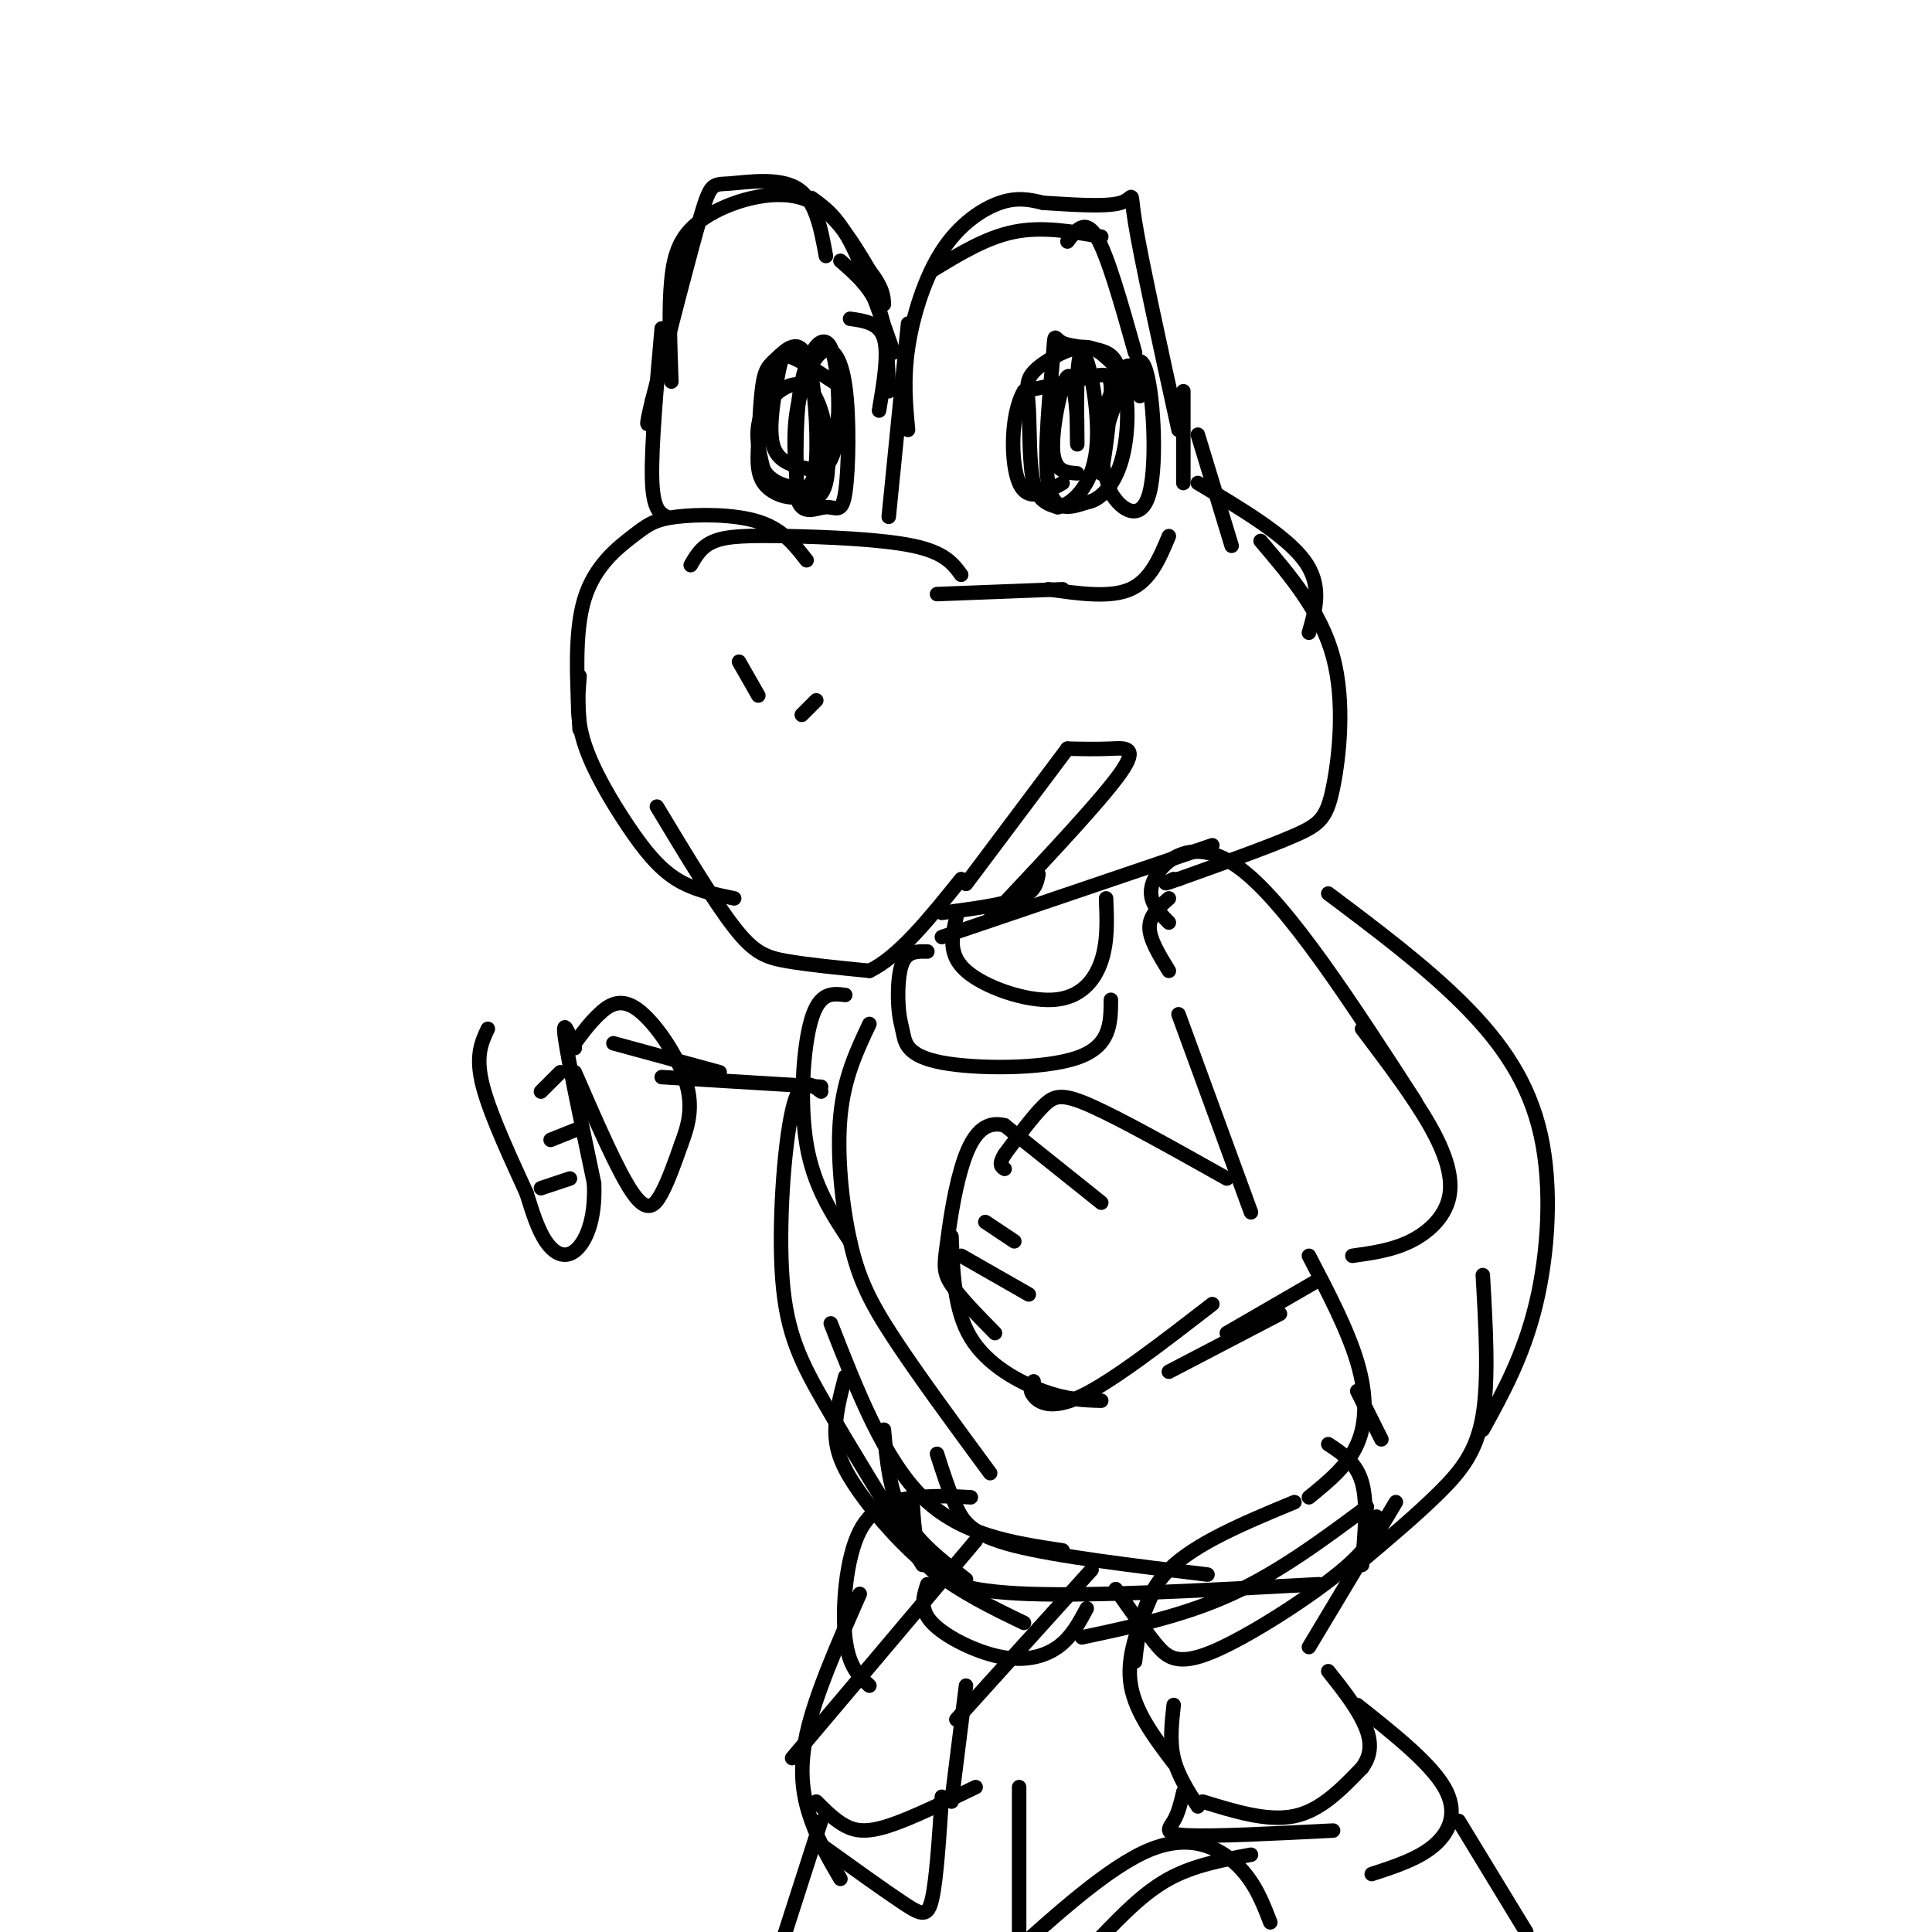 <svg viewBox='0 0 400 400' version='1.1' xmlns='http://www.w3.org/2000/svg' xmlns:xlink='http://www.w3.org/1999/xlink'><g fill='none' stroke='rgb(0,0,0)' stroke-width='3' stroke-linecap='round' stroke-linejoin='round'><path d='M184,107c0.000,0.000 4.000,-40.000 4,-40'/><path d='M188,89c-0.488,-5.220 -0.976,-10.440 0,-17c0.976,-6.560 3.417,-14.458 7,-20c3.583,-5.542 8.310,-8.726 12,-10c3.690,-1.274 6.345,-0.637 9,0'/><path d='M216,42c4.940,0.274 12.792,0.958 16,0c3.208,-0.958 1.774,-3.560 3,4c1.226,7.560 5.113,25.280 9,43'/><path d='M245,81c0.000,0.000 0.000,19.000 0,19'/><path d='M182,85c1.000,-5.917 2.000,-11.833 1,-15c-1.000,-3.167 -4.000,-3.583 -7,-4'/><path d='M184,81c-0.167,-6.250 -0.333,-12.500 -2,-17c-1.667,-4.500 -4.833,-7.250 -8,-10'/><path d='M185,73c-3.083,-8.833 -6.167,-17.667 -9,-23c-2.833,-5.333 -5.417,-7.167 -8,-9'/><path d='M171,53c-1.071,-5.821 -2.143,-11.643 -6,-14c-3.857,-2.357 -10.500,-1.250 -14,-1c-3.500,0.250 -3.857,-0.357 -6,7c-2.143,7.357 -6.071,22.679 -10,38'/><path d='M135,83c-1.667,6.833 -0.833,4.917 0,3'/><path d='M137,68c-1.083,12.250 -2.167,24.500 -2,31c0.167,6.500 1.583,7.250 3,8'/><path d='M139,79c-0.280,-7.613 -0.560,-15.226 0,-21c0.560,-5.774 1.958,-9.708 7,-13c5.042,-3.292 13.726,-5.940 20,-4c6.274,1.940 10.137,8.470 14,15'/><path d='M180,56c2.833,3.667 2.917,5.333 3,7'/><path d='M193,56c5.583,-3.417 11.167,-6.833 17,-8c5.833,-1.167 11.917,-0.083 18,1'/><path d='M221,50c1.833,-2.417 3.667,-4.833 6,-1c2.333,3.833 5.167,13.917 8,24'/><path d='M236,82c-0.667,-3.689 -1.333,-7.378 -3,-6c-1.667,1.378 -4.333,7.822 -5,13c-0.667,5.178 0.667,9.089 2,13'/><path d='M230,102c2.095,3.679 6.333,6.375 8,0c1.667,-6.375 0.762,-21.821 -1,-26c-1.762,-4.179 -4.381,2.911 -7,10'/><path d='M230,86c-1.676,5.161 -2.367,13.064 -2,12c0.367,-1.064 1.791,-11.094 2,-16c0.209,-4.906 -0.797,-4.687 -4,-4c-3.203,0.687 -8.601,1.844 -14,3'/><path d='M212,81c-2.800,4.689 -2.800,14.911 -1,19c1.800,4.089 5.400,2.044 9,0'/><path d='M232,79c-0.289,-2.419 -0.577,-4.839 -3,-6c-2.423,-1.161 -6.979,-1.064 -9,-2c-2.021,-0.936 -1.506,-2.906 -2,3c-0.494,5.906 -1.998,19.687 -1,26c0.998,6.313 4.499,5.156 8,4'/><path d='M225,104c2.713,-0.383 5.497,-3.342 7,-8c1.503,-4.658 1.727,-11.015 1,-15c-0.727,-3.985 -2.405,-5.598 -4,-7c-1.595,-1.402 -3.107,-2.594 -6,-2c-2.893,0.594 -7.167,2.974 -9,5c-1.833,2.026 -1.224,3.699 -1,8c0.224,4.301 0.064,11.229 1,15c0.936,3.771 2.968,4.386 5,5'/><path d='M219,105c2.751,-0.451 7.129,-4.080 8,-12c0.871,-7.920 -1.766,-20.132 -3,-20c-1.234,0.132 -1.067,12.609 -1,17c0.067,4.391 0.033,0.695 0,-3'/><path d='M223,87c-0.214,-3.333 -0.750,-10.167 -2,-9c-1.250,1.167 -3.214,10.333 -3,15c0.214,4.667 2.607,4.833 5,5'/><path d='M174,80c-3.958,-2.601 -7.917,-5.202 -10,-6c-2.083,-0.798 -2.292,0.208 -3,4c-0.708,3.792 -1.917,10.369 -1,14c0.917,3.631 3.958,4.315 7,5'/><path d='M167,97c2.410,0.888 4.935,0.609 6,-5c1.065,-5.609 0.671,-16.549 -1,-20c-1.671,-3.451 -4.620,0.585 -6,7c-1.380,6.415 -1.190,15.207 -1,24'/><path d='M165,103c0.978,4.031 3.921,2.108 6,2c2.079,-0.108 3.292,1.598 4,-3c0.708,-4.598 0.911,-15.501 0,-22c-0.911,-6.499 -2.938,-8.596 -5,-7c-2.062,1.596 -4.161,6.885 -5,12c-0.839,5.115 -0.420,10.058 0,15'/><path d='M165,100c1.381,3.498 4.834,4.742 6,0c1.166,-4.742 0.045,-15.469 -3,-19c-3.045,-3.531 -8.013,0.134 -10,4c-1.987,3.866 -0.994,7.933 0,12'/><path d='M158,97c1.333,2.788 4.666,3.757 7,4c2.334,0.243 3.670,-0.242 4,-6c0.330,-5.758 -0.344,-16.791 -2,-21c-1.656,-4.209 -4.292,-1.595 -6,0c-1.708,1.595 -2.488,2.170 -3,5c-0.512,2.830 -0.756,7.915 -1,13'/><path d='M157,92c-0.238,3.833 -0.333,6.917 2,9c2.333,2.083 7.095,3.167 10,0c2.905,-3.167 3.952,-10.583 5,-18'/><path d='M199,119c-1.702,-2.310 -3.405,-4.619 -10,-6c-6.595,-1.381 -18.083,-1.833 -26,-2c-7.917,-0.167 -12.262,-0.048 -15,1c-2.738,1.048 -3.869,3.024 -5,5'/><path d='M167,116c-2.496,-3.207 -4.992,-6.415 -10,-8c-5.008,-1.585 -12.528,-1.549 -17,-1c-4.472,0.549 -5.896,1.609 -9,4c-3.104,2.391 -7.887,6.112 -10,13c-2.113,6.888 -1.557,16.944 -1,27'/><path d='M120,140c-0.369,4.298 -0.738,8.595 1,14c1.738,5.405 5.583,11.917 9,17c3.417,5.083 6.405,8.738 10,11c3.595,2.262 7.798,3.131 12,4'/><path d='M136,167c5.911,9.822 11.822,19.644 16,25c4.178,5.356 6.622,6.244 11,7c4.378,0.756 10.689,1.378 17,2'/><path d='M180,201c6.000,-2.833 12.500,-10.917 19,-19'/><path d='M200,183c0.000,0.000 21.000,-28.000 21,-28'/><path d='M221,155c3.022,0.067 6.044,0.133 9,0c2.956,-0.133 5.844,-0.467 2,5c-3.844,5.467 -14.422,16.733 -25,28'/><path d='M207,188c-4.167,4.667 -2.083,2.333 0,0'/><path d='M215,181c-0.333,1.833 -0.667,3.667 -4,5c-3.333,1.333 -9.667,2.167 -16,3'/><path d='M153,137c0.000,0.000 4.000,7.000 4,7'/><path d='M169,145c0.000,0.000 -3.000,3.000 -3,3'/><path d='M194,123c0.000,0.000 26.000,-1.000 26,-1'/><path d='M217,122c6.417,0.917 12.833,1.833 17,0c4.167,-1.833 6.083,-6.417 8,-11'/><path d='M248,90c0.000,0.000 7.000,23.000 7,23'/><path d='M248,100c9.083,5.417 18.167,10.833 22,16c3.833,5.167 2.417,10.083 1,15'/><path d='M261,112c6.244,7.333 12.488,14.667 15,24c2.512,9.333 1.292,20.667 0,27c-1.292,6.333 -2.655,7.667 -8,10c-5.345,2.333 -14.673,5.667 -24,9'/><path d='M244,182c-4.167,1.500 -2.583,0.750 -1,0'/><path d='M251,175c0.000,0.000 -56.000,19.000 -56,19'/><path d='M254,244c-10.889,-6.111 -21.778,-12.222 -28,-15c-6.222,-2.778 -7.778,-2.222 -10,0c-2.222,2.222 -5.111,6.111 -8,10'/><path d='M208,239c-1.333,2.167 -0.667,2.583 0,3'/><path d='M228,249c0.000,0.000 -20.000,-16.000 -20,-16'/><path d='M208,233c-4.963,-1.311 -7.372,3.411 -9,9c-1.628,5.589 -2.477,12.043 -3,16c-0.523,3.957 -0.721,5.416 1,8c1.721,2.584 5.360,6.292 9,10'/><path d='M197,256c0.289,7.689 0.578,15.378 4,21c3.422,5.622 9.978,9.178 15,11c5.022,1.822 8.511,1.911 12,2'/><path d='M214,286c-0.511,0.844 -1.022,1.689 0,3c1.022,1.311 3.578,3.089 10,0c6.422,-3.089 16.711,-11.044 27,-19'/><path d='M242,284c0.000,0.000 23.000,-12.000 23,-12'/><path d='M254,276c0.000,0.000 19.000,-11.000 19,-11'/><path d='M242,201c-2.000,-3.250 -4.000,-6.500 -4,-9c0.000,-2.500 2.000,-4.250 4,-6'/><path d='M242,191c-2.467,-2.511 -4.933,-5.022 -3,-9c1.933,-3.978 8.267,-9.422 18,-2c9.733,7.422 22.867,27.711 36,48'/><path d='M282,213c5.298,7.006 10.595,14.012 14,20c3.405,5.988 4.917,10.958 4,15c-0.917,4.042 -4.262,7.155 -8,9c-3.738,1.845 -7.869,2.423 -12,3'/><path d='M244,210c0.000,0.000 15.000,41.000 15,41'/><path d='M204,253c0.000,0.000 6.000,4.000 6,4'/><path d='M199,260c0.000,0.000 14.000,8.000 14,8'/><path d='M119,222c4.489,10.333 8.978,20.667 12,25c3.022,4.333 4.578,2.667 6,0c1.422,-2.667 2.711,-6.333 4,-10'/><path d='M141,237c1.340,-3.585 2.689,-7.549 1,-13c-1.689,-5.451 -6.416,-12.391 -10,-15c-3.584,-2.609 -6.024,-0.888 -8,1c-1.976,1.888 -3.488,3.944 -5,6'/><path d='M119,217c-1.333,-3.333 -2.667,-6.667 -2,-2c0.667,4.667 3.333,17.333 6,30'/><path d='M123,245c0.333,7.810 -1.833,12.333 -4,14c-2.167,1.667 -4.333,0.476 -6,-2c-1.667,-2.476 -2.833,-6.238 -4,-10'/><path d='M109,247c-2.667,-5.911 -7.333,-15.689 -9,-22c-1.667,-6.311 -0.333,-9.156 1,-12'/><path d='M116,222c0.000,0.000 -4.000,4.000 -4,4'/><path d='M119,234c0.000,0.000 -5.000,2.000 -5,2'/><path d='M118,244c0.000,0.000 -6.000,2.000 -6,2'/><path d='M127,216c0.000,0.000 22.000,6.000 22,6'/><path d='M137,223c0.000,0.000 33.000,2.000 33,2'/><path d='M175,206c-2.644,-0.333 -5.289,-0.667 -7,5c-1.711,5.667 -2.489,17.333 -1,26c1.489,8.667 5.244,14.333 9,20'/><path d='M180,212c-2.613,5.518 -5.226,11.036 -6,19c-0.774,7.964 0.292,18.375 2,26c1.708,7.625 4.060,12.464 9,20c4.940,7.536 12.470,17.768 20,28'/><path d='M198,190c-0.899,3.810 -1.798,7.619 2,11c3.798,3.381 12.292,6.333 18,6c5.708,-0.333 8.631,-3.952 10,-8c1.369,-4.048 1.185,-8.524 1,-13'/><path d='M192,197c-1.978,-0.038 -3.956,-0.075 -5,2c-1.044,2.075 -1.156,6.263 -1,9c0.156,2.737 0.578,4.022 1,6c0.422,1.978 0.844,4.648 8,6c7.156,1.352 21.044,1.386 28,-1c6.956,-2.386 6.978,-7.193 7,-12'/><path d='M170,226c-2.161,-1.690 -4.321,-3.381 -6,4c-1.679,7.381 -2.875,23.833 -2,35c0.875,11.167 3.821,17.048 9,26c5.179,8.952 12.589,20.976 20,33'/><path d='M172,274c5.500,14.083 11.000,28.167 19,36c8.000,7.833 18.500,9.417 29,11'/><path d='M194,301c1.244,3.889 2.489,7.778 4,11c1.511,3.222 3.289,5.778 12,8c8.711,2.222 24.356,4.111 40,6'/><path d='M268,311c-10.250,4.250 -20.500,8.500 -26,14c-5.500,5.500 -6.250,12.250 -7,19'/><path d='M239,329c-2.833,6.500 -5.667,13.000 -5,19c0.667,6.000 4.833,11.500 9,17'/><path d='M243,353c-0.417,3.750 -0.833,7.500 0,11c0.833,3.500 2.917,6.750 5,10'/><path d='M249,373c6.750,2.083 13.500,4.167 19,3c5.500,-1.167 9.750,-5.583 14,-10'/><path d='M282,366c2.489,-3.333 1.711,-6.667 0,-10c-1.711,-3.333 -4.356,-6.667 -7,-10'/><path d='M271,341c0.000,0.000 18.000,-30.000 18,-30'/><path d='M282,324c0.583,-6.417 1.167,-12.833 0,-17c-1.167,-4.167 -4.083,-6.083 -7,-8'/><path d='M245,371c-0.511,2.178 -1.022,4.356 -2,6c-0.978,1.644 -2.422,2.756 3,3c5.422,0.244 17.711,-0.378 30,-1'/><path d='M281,353c7.533,5.978 15.067,11.956 18,17c2.933,5.044 1.267,9.156 -2,12c-3.267,2.844 -8.133,4.422 -13,6'/><path d='M259,384c-5.917,1.083 -11.833,2.167 -17,5c-5.167,2.833 -9.583,7.417 -14,12'/><path d='M263,398c-1.622,-4.222 -3.244,-8.444 -7,-12c-3.756,-3.556 -9.644,-6.444 -18,-3c-8.356,3.444 -19.178,13.222 -30,23'/><path d='M302,377c0.000,0.000 14.000,23.000 14,23'/><path d='M202,319c0.000,0.000 -38.000,45.000 -38,45'/><path d='M178,330c-4.622,10.511 -9.244,21.022 -11,29c-1.756,7.978 -0.644,13.422 1,18c1.644,4.578 3.822,8.289 6,12'/><path d='M169,373c1.933,1.933 3.867,3.867 6,5c2.133,1.133 4.467,1.467 9,0c4.533,-1.467 11.267,-4.733 18,-8'/><path d='M195,372c-0.556,8.489 -1.111,16.978 -2,21c-0.889,4.022 -2.111,3.578 -6,1c-3.889,-2.578 -10.444,-7.289 -17,-12'/><path d='M197,373c0.000,0.000 3.000,-24.000 3,-24'/><path d='M198,356c0.000,0.000 28.000,-31.000 28,-31'/><path d='M170,377c0.000,0.000 -9.000,28.000 -9,28'/><path d='M211,370c0.000,0.000 0.000,35.000 0,35'/><path d='M271,260c4.000,7.644 8.000,15.289 10,22c2.000,6.711 2.000,12.489 0,17c-2.000,4.511 -6.000,7.756 -10,11'/><path d='M201,310c-3.411,-0.196 -6.821,-0.393 -11,0c-4.179,0.393 -9.125,1.375 -12,7c-2.875,5.625 -3.679,15.893 -3,22c0.679,6.107 2.839,8.054 5,10'/><path d='M183,296c0.583,6.417 1.167,12.833 4,18c2.833,5.167 7.917,9.083 13,13'/><path d='M175,285c-1.077,4.125 -2.155,8.250 -2,12c0.155,3.750 1.542,7.125 5,12c3.458,4.875 8.988,11.250 15,16c6.012,4.750 12.506,7.875 19,11'/><path d='M189,312c0.267,4.356 0.533,8.711 3,12c2.467,3.289 7.133,5.511 21,6c13.867,0.489 36.933,-0.756 60,-2'/><path d='M224,339c10.583,-2.250 21.167,-4.500 31,-9c9.833,-4.500 18.917,-11.250 28,-18'/><path d='M192,328c-0.839,2.577 -1.679,5.155 1,8c2.679,2.845 8.875,5.958 14,7c5.125,1.042 9.179,0.012 12,-2c2.821,-2.012 4.411,-5.006 6,-8'/><path d='M231,329c2.786,3.982 5.571,7.964 8,11c2.429,3.036 4.500,5.125 12,2c7.500,-3.125 20.429,-11.464 27,-17c6.571,-5.536 6.786,-8.268 7,-11'/><path d='M281,288c0.000,0.000 5.000,10.000 5,10'/><path d='M281,324c6.178,-5.200 12.356,-10.400 17,-15c4.644,-4.600 7.756,-8.600 9,-16c1.244,-7.400 0.622,-18.200 0,-29'/><path d='M307,296c4.226,-7.696 8.452,-15.393 11,-26c2.548,-10.607 3.417,-24.125 1,-35c-2.417,-10.875 -8.119,-19.107 -16,-27c-7.881,-7.893 -17.940,-15.446 -28,-23'/></g>
</svg>